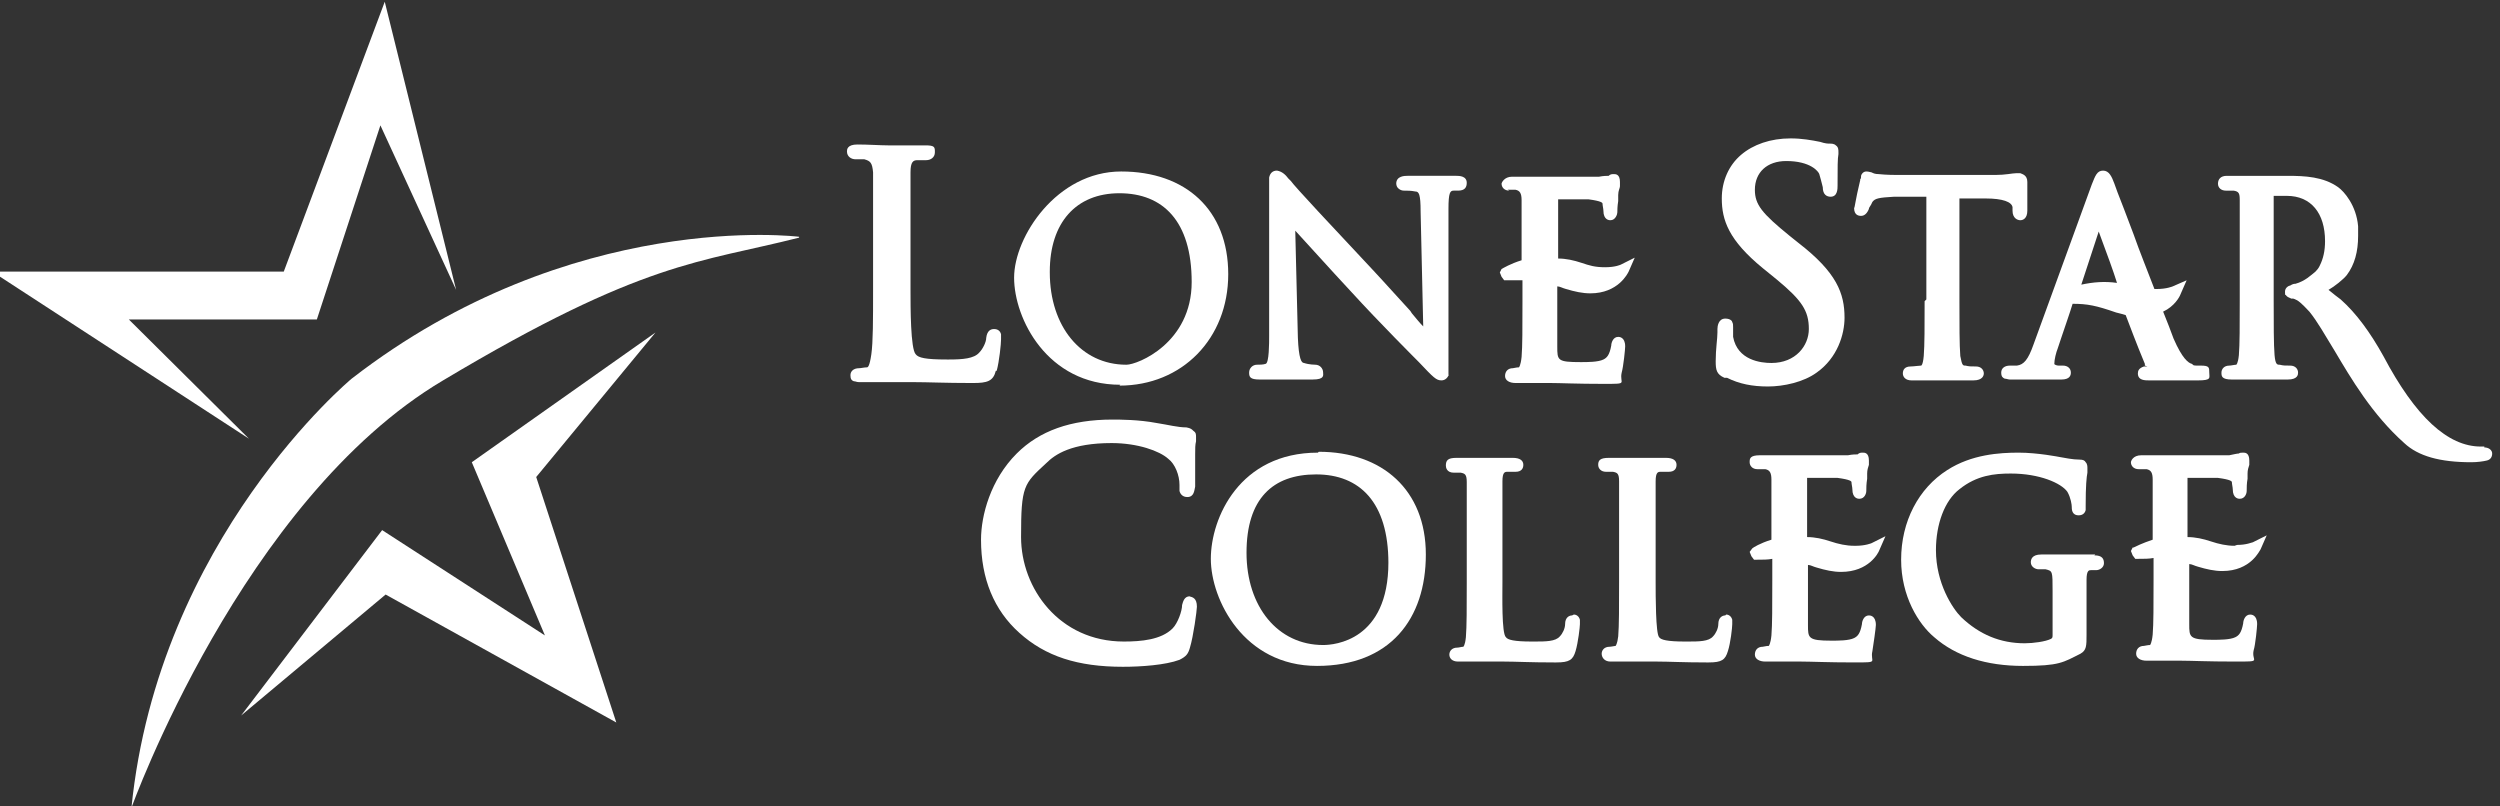 <?xml version="1.0" encoding="UTF-8"?>
<svg xmlns="http://www.w3.org/2000/svg" version="1.1" viewBox="0 0 287.2 92.6">
  <rect x="0" y="0" width="287.2" height="92.6" fill="#333333" stroke="none"/>
  <defs>
    <style>
      .cls-1 {
        fill: #ffffff;
      }
    </style>
  </defs>
  <!-- Generator: Adobe Illustrator 28.7.1, SVG Export Plug-In . SVG Version: 1.2.0 Build 142)  -->
  <g>
    <g id="Layer_1">
      <polygon class="cls-1" points="36.4 36.7 43.7 14.4 52.4 33.3 44.2 .2 32.6 31.2 -.9 31.2 28.6 50.4 14.8 36.7 36.4 36.7"/>
      <path class="cls-1" d="M91.8,27.2s-26.1-3.3-51.4,16.3c0,0-22.2,18.4-25.3,49.3,0,0,12.7-35.4,35.8-49.1,23.1-13.8,29.5-13.5,40.9-16.4Z"/>
      <polygon class="cls-1" points="27.7 82.2 43.9 60.9 62.6 73 54.2 53.1 75.3 38.2 61.6 54.8 70.8 83 44.3 68.3 27.7 82.2"/>
      <g>
        <path class="cls-1" d="M136.7,68.5c-.7,0-.8.7-.9,1h0c0,.7-.5,2.1-1.1,2.7-1.3,1.3-3.6,1.5-5.6,1.5-7.4,0-11.8-6.1-11.8-12s.3-6.1,2.9-8.5c1-1,2.9-2.3,7.5-2.3,3,0,5.5.9,6.5,1.8.8.6,1.3,1.9,1.3,3s0,.5,0,.7c.1.4.4.7.9.7h0c.8,0,.8-.8.9-1.2v-.2c0-.2,0-.7,0-1.2v-.5c0-.6,0-1.3,0-1.8,0-.7,0-1.1.1-1.5,0-.2,0-.4,0-.5,0-.3,0-.5-.3-.7-.2-.2-.3-.3-.8-.4-1,0-2.1-.3-3.4-.5-2.1-.4-4.3-.4-5.1-.4-4.8,0-8.4,1.3-11,3.9-3,3-4.1,7.1-4.1,9.9,0,4.5,1.5,8.1,4.4,10.7,3,2.7,6.7,3.9,11.9,3.9h0c2.1,0,4.9-.2,6.5-.8.8-.4,1-.7,1.2-1.4.4-1.3.8-4.3.8-4.7,0-1-.5-1.1-.9-1.2Z"/>
        <path class="cls-1" d="M151.4,52c-9,0-12.3,7.5-12.3,12.2s3.8,12.3,12.2,12.3,12.5-5.4,12.5-12.8-5-11.8-12.3-11.8ZM159.5,64.6c0,9-6.2,9.5-7.5,9.5-5.2,0-8.8-4.4-8.8-10.6s3-9,8-9,8.3,3.2,8.3,10.2Z"/>
        <path class="cls-1" d="M198.2,70.7c-.3,0-.8.2-.8,1,0,.5-.3,1.1-.6,1.4-.5.6-1.6.6-3,.6h-.2c-2.1,0-2.8-.2-3-.5-.4-.4-.4-4.8-.4-6.3v-5.3c0-4.6,0-5.4,0-6.3,0-1.1.3-1.1.6-1.1.3,0,.7,0,.9,0,.7,0,.9-.4.9-.8,0-.5-.4-.8-1.2-.8s-1.9,0-2.7,0h-.5s-.2,0-.4,0c-.6,0-2,0-3,0s-1.2.3-1.2.8c0,.4.3.8.9.8s.7,0,.8,0c.5.1.7.2.7,1.1,0,.9,0,1.7,0,6.3v5.2c0,2.9,0,5.1-.1,6.3-.1.9-.3,1.1-.3,1.1-.1,0-.5.1-.7.1-.6,0-.9.4-.9.8,0,.4.3.9,1,.9h.2c.6,0,1.5,0,2.2,0,.3,0,.6,0,.7,0,.4,0,.7,0,1.1,0,.3,0,.7,0,1.1,0h.1c1.3,0,3,.1,5.6.1h0c0,0,.2,0,.3,0,1.5,0,1.9-.3,2.2-1.3.3-.9.5-2.7.5-3.1h0c0-.3,0-.4,0-.5-.1-.4-.4-.6-.7-.6Z"/>
        <path class="cls-1" d="M180.6,70.7c-.3,0-.8.2-.8,1,0,.5-.3,1.1-.6,1.4-.5.6-1.6.6-3,.6h-.2c-2.1,0-2.8-.2-3-.5-.5-.4-.4-4.8-.4-6.3v-5.3c0-4.6,0-5.4,0-6.3,0-1.1.3-1.1.6-1.1.3,0,.7,0,.9,0,.7,0,.9-.4.9-.8,0-.5-.4-.8-1.2-.8s-1.7,0-2.6,0h-.6s-.1,0-.4,0c-.6,0-1.9,0-2.9,0s-1.2.3-1.2.9c0,.2.1.8.9.8s.7,0,.8,0c.5.1.7.2.7,1.1,0,.9,0,1.7,0,6.3v5.2c0,2.9,0,5.1-.1,6.3-.1,1-.3,1.1-.3,1.1-.2,0-.5.1-.7.1-.6,0-.9.4-.9.8,0,.4.3.8,1,.8h.2c.6,0,1.5,0,2.2,0,.3,0,.6,0,.7,0,.3,0,.7,0,1.1,0,.3,0,.7,0,1.1,0,1.3,0,3,.1,5.7.1h0c0,0,.2,0,.3,0,1.5,0,1.9-.3,2.2-1.3.3-1,.5-2.8.5-3.1h0c0-.2,0-.4,0-.5-.1-.4-.4-.6-.7-.6Z"/>
        <path class="cls-1" d="M240.7,63.7c-.6,0-1.7,0-2.4,0h0c-.2,0-.4,0-.4,0h-.4c-.6,0-1.9,0-3,0s-1.2.6-1.2.9c0,.5.5.8.9.8s.7,0,.8,0c.8.2.8.2.8,2.5v5c0,.3,0,.4-.2.5-.6.3-2,.5-3,.5-2.8,0-5.2-1-7.3-3-1-1-2.9-3.9-2.9-7.7,0-3,1-5.7,2.7-7,2-1.6,4-1.8,5.9-1.8,3.3,0,5.8,1.1,6.5,2.1.4.7.5,1.5.5,1.7h0c0,.3,0,1,.8,1,.4,0,.7-.2.8-.6,0-.2,0-.4,0-.5h0c0-2.3.1-3.3.2-3.8,0-.2,0-.4,0-.5,0-.2,0-.5-.2-.7-.1-.2-.3-.3-.7-.3-.8,0-1.7-.2-2.3-.3,0,0-2.5-.5-4.7-.5s-5.4.2-8.2,2c-3.3,2.1-5.3,5.9-5.3,10.3,0,4.2,2,7.4,3.8,8.9,2.5,2.2,6,3.3,10.2,3.3s4.6-.4,6.6-1.4c.7-.4.7-.9.7-2.2v-3.3c0-1.2,0-2.1,0-3,0-1.1.3-1.1.5-1.1.3,0,.5,0,.6,0,.4,0,.9-.3.9-.8s-.2-.9-1.1-.9Z"/>
        <path class="cls-1" d="M114.5,42.6c.3-1.1.5-3.1.5-3.6,0-.3,0-.4,0-.6-.1-.4-.4-.6-.8-.6-.4,0-.8.2-.9,1,0,.5-.4,1.3-.8,1.7-.6.7-1.9.8-3.5.8h-.2c-2.5,0-3.3-.2-3.6-.6-.6-.6-.6-5.4-.6-7.4v-6.1c0-5.4,0-6.3,0-7.4,0-1.2.3-1.4.8-1.4.4,0,.8,0,1,0,.5,0,1-.3,1-.9s0-.8-1.1-.8h-.1c-.8,0-2.3,0-3,0h-.5c-.1,0-.2,0-.2,0h-.5c-.8,0-2.3-.1-3.5-.1s-1.2.6-1.2.8c0,.6.5.9,1,.9s.8,0,1,0c.7.2.9.4,1,1.5,0,1.1,0,2.1,0,7.4v6.1c0,3.4,0,6-.2,7.4-.2,1.4-.4,1.5-.5,1.5-.3,0-.7.1-.9.1-.7,0-1,.4-1,.8s.1.6.4.7c.2,0,.3.1.6.1s.1,0,.2,0h0c.7,0,1.7,0,2.6,0,.4,0,.7,0,.8,0,.8,0,1.6,0,2.7,0,1.6,0,3.6.1,6.6.1h.2c1.6,0,2.3-.2,2.6-1.4Z"/>
        <path class="cls-1" d="M128.6,44.3c7.2,0,12.5-5.4,12.5-12.8s-4.9-11.8-12.3-11.8-12.3,7.5-12.3,12.2,3.8,12.3,12.2,12.3ZM120.6,31.2c0-5.6,3-9,8-9s8.3,3.2,8.3,10.2-6.2,9.5-7.5,9.5c-5.2,0-8.8-4.4-8.8-10.6Z"/>
        <path class="cls-1" d="M166.4,43.2c0-.3,0-.8,0-1.9v-17.3c0-1.9.2-2.1.6-2.1.2,0,.4,0,.5,0h0c.8,0,1-.4,1-.9,0-.8-.9-.8-1.2-.8-.8,0-1.4,0-2,0-.2,0-.4,0-.5,0s-.3,0-.6,0c-.6,0-1.6,0-2.5,0h0c-.3,0-1.3,0-1.3.9,0,0,0,.3.2.5.1.1.3.3.7.3s.8,0,1.3.1c.4,0,.6.3.6,2.3l.3,13.2c-.4-.4-.8-.9-1.3-1.5l-.2-.3c-1.3-1.4-2.8-3.1-4.3-4.7-4.5-4.8-9-9.6-9.4-10.2,0,0-.2-.2-.3-.3-.3-.4-.7-.8-1.3-.9-.5,0-.8.3-.9.8,0,.3,0,.6,0,1.3v16.9c0,.8,0,3.1-.4,3.2-.3.1-.7.1-1,.1-.5,0-.9.4-.9.9s.1.8,1.2.8,1.7,0,2.4,0h.2c.1,0,.2,0,.3,0s.2,0,.4,0c.4,0,1.4,0,2.8,0s1.2-.5,1.2-.8c0-.5-.4-.9-.9-.9,0,0-.7,0-1.3-.2-.3,0-.6-.5-.7-2.9l-.3-12.3c1.3,1.4,3.8,4.2,6.5,7.1,3.1,3.4,7.4,7.7,7.7,8h0c1.7,1.8,2,2.1,2.6,2.1h0c.4,0,.8-.3.9-.9Z"/>
        <path class="cls-1" d="M198.4,43.4c1.4.7,2.9,1,4.7,1s4.1-.5,5.6-1.6c2.4-1.7,3.2-4.4,3.2-6.3,0-2.8-.9-5.2-5.3-8.6l-1-.8c-3.2-2.6-4-3.6-4-5.3,0-2,1.4-3.3,3.6-3.3,2.8,0,3.7,1.2,3.8,1.5.1.3.3,1.1.4,1.5h0c0,.9.5,1.1.9,1.1.8,0,.8-.9.8-1.3v-.2c0-1.8,0-2.9.1-3.4,0,0,0,0,0-.2h0c0-.3,0-.6-.3-.8-.2-.2-.5-.2-.7-.2s-.5,0-1.1-.2c-1-.2-2.1-.4-3.4-.4-2.3,0-4.3.7-5.7,1.9-1.4,1.2-2.2,3-2.2,5,0,2.5.8,4.8,4.7,8l1.6,1.3c2.9,2.4,3.7,3.6,3.7,5.7,0,1.9-1.5,3.9-4.3,3.9-1.2,0-3.9-.3-4.4-3,0-.4,0-.8,0-1.1s0-.4-.1-.6c0-.1-.2-.4-.8-.4h0c-.8,0-.9.9-.9,1.2v.4c0,.7-.2,1.9-.2,3.3,0,1,.1,1.5,1,1.9Z"/>
        <path class="cls-1" d="M221.1,34.6c0,2.8,0,5.1-.1,6.3-.1,1.1-.3,1.1-.3,1.1-.2,0-.9.1-1.2.1-.7,0-.9.4-.9.8,0,.4.3.8,1,.8h.2c.6,0,2.3,0,2.9,0,.2,0,.4,0,.4,0s.1,0,.3,0h.3c.7,0,1.9,0,3,0s1.2-.6,1.2-.8c0-.4-.3-.8-.9-.8s-.8,0-1.2-.1c-.3,0-.4,0-.6-1.1-.1-1.2-.1-3.7-.1-6.3v-11.8s3,0,3,0c2,0,3,.4,3.1,1v.4c0,.9.6,1.1.9,1.1h0c.3,0,.8-.2.8-1.1,0,0,0-.2,0-.5v-.8c0-.7,0-1.5,0-2,0-.8-.6-.9-.8-1,0,0-.2,0-.5,0-.4,0-1.2.2-2.4.2h-11.1c-.3,0-1.4,0-2.3-.1-.4,0-.6-.1-.8-.2-.1,0-.3-.1-.6-.1-.4,0-.6.4-.6.5h0c0,.2,0,.3-.1.4h0c0,.1,0,.1,0,.1h0c-.6,2.5-.6,3.1-.7,3.2,0,.8.5.9.8.9.4,0,.7-.3.9-.8,0-.2.2-.3.4-.8.3-.4.7-.5,2.5-.6h3.7s0,11.8,0,11.8Z"/>
        <path class="cls-1" d="M173.2,21.8c.3,0,.7,0,.9,0,.5.1.7.4.7,1.2,0,.9,0,1.7,0,6.3v.6c-1.3.4-2.1.9-2.3,1l-.2.4.2.5.3.4h.3c.7,0,1.3,0,1.8,0v2.5c0,2.9,0,5.1-.1,6.3-.1,1-.3,1.2-.3,1.2-.3,0-.6.1-.7.1-.6,0-.9.4-.9.9s.5.8,1.2.8,1.4,0,2.1,0h.8c.3,0,.6,0,1.1,0h0c1.1,0,3.1.1,6.1.1s1.8,0,2.1-1.3c.2-.7.4-2.7.4-3,0-1.1-.7-1.1-.8-1.1-.6,0-.8.7-.8,1-.2,1.1-.5,1.4-.9,1.6-.6.3-1.8.3-2.6.3-2.7,0-2.7-.2-2.7-1.8,0-.2,0-1.1,0-3.7v-3.2c.3,0,.6.2,1,.3,1,.3,1.9.5,2.8.5,3.2,0,4.3-2.3,4.4-2.5l.7-1.6-1.6.8s-.6.3-1.8.3-1.8-.2-2.7-.5c-.9-.3-1.8-.5-2.7-.5v-6.8c1.2,0,3.1,0,3.5,0,1.5.2,1.6.4,1.6.5,0,.2.1.6.1.8,0,1.1.7,1.1.8,1.1.6,0,.8-.7.8-.9,0-.2,0-.7.1-1.3v-.7c0-.5.2-.8.2-1,0-.2,0-.3,0-.5,0-.9-.5-.9-.7-.9s-.4,0-.6.2c-.2,0-.6,0-1.1.1-.7,0-6.7,0-6.7,0h-.4c-.7,0-2,0-2.9,0s-1.2.7-1.2.8c0,.4.3.8.9.8Z"/>
        <path class="cls-1" d="M213,62.7c-.9,0-1.8-.2-2.7-.5-.9-.3-1.8-.5-2.7-.5v-6.8c1.1,0,3.1,0,3.5,0,1.5.2,1.6.4,1.6.5,0,.2.1.6.1.8,0,1.1.7,1.1.8,1.1.6,0,.8-.6.8-.9,0-.3,0-.8.1-1.4h0c0-.3,0-.5,0-.6,0-.4.1-.7.2-1,0-.2,0-.3,0-.5,0-.9-.5-.9-.7-.9s-.4,0-.6.2c-.2,0-.6,0-1.1.1-.7,0-6.7,0-6.7,0h-.4c-.3,0-1.8,0-3,0s-1.2.4-1.2.8.3.8.9.8.7,0,.9,0c.5.1.7.4.7,1.2,0,.9,0,1.7,0,6.3v.6c-1.3.4-2.1.9-2.2,1l-.3.4.2.5.3.4h.3c.7,0,1.3,0,1.8-.1v2.5c0,2.9,0,5.1-.1,6.3-.1,1-.3,1.2-.3,1.2-.3,0-.6.1-.7.1-.6,0-.9.4-.9.9s.5.8,1.2.8,1.4,0,2.1,0h.8c.2,0,.6,0,1.2,0,1.1,0,3.1.1,6.1.1s1.8,0,2.1-1.3c.1-.6.4-2.7.4-3,0-1.1-.7-1.1-.8-1.1-.6,0-.8.7-.8,1-.2,1.1-.5,1.4-.9,1.6-.6.3-1.8.3-2.6.3-2.7,0-2.7-.3-2.7-1.8,0-.4,0-2.6,0-3.5v-3.4c.3,0,.6.2,1,.3,1,.3,1.9.5,2.8.5,3.2,0,4.3-2.2,4.4-2.5l.7-1.6-1.6.8s-.7.3-1.8.3Z"/>
        <path class="cls-1" d="M256.7,62.7c-.9,0-1.8-.2-2.7-.5-.9-.3-1.8-.5-2.7-.5v-6.8c1.1,0,3.1,0,3.5,0,1.5.2,1.6.4,1.6.5,0,.2.1.6.1.8,0,1.1.7,1.1.8,1.1.6,0,.8-.6.8-.9,0-.3,0-.9.1-1.4h0c0-.3,0-.5,0-.6,0-.4.1-.7.2-1,0-.2,0-.3,0-.5,0-.9-.5-.9-.7-.9s-.4,0-.5.1h0c-.2,0-.6.1-1.1.2-.7,0-6.7,0-6.7,0h-.6c-.6,0-1.8,0-2.8,0s-1.2.7-1.2.8c0,.4.3.8.9.8s.7,0,.9,0c.5.1.7.4.7,1.2,0,.9,0,1.7,0,6.3v.6c-1.2.4-2,.8-2.2.9h-.1c0,0-.2.4-.2.4l.2.5.3.4h.3c.7,0,1.3,0,1.8-.1v2.5c0,2.9,0,5.1-.1,6.3-.1,1-.3,1.2-.3,1.2-.3,0-.6.1-.7.1-.6,0-.9.4-.9.9s.5.8,1.2.8,1.3,0,2,0h.9c.2,0,.6,0,1.1,0,1.1,0,3,.1,6.2.1s1.8,0,2.1-1.3c.2-.6.4-2.7.4-3,0-1.1-.7-1.1-.8-1.1-.6,0-.8.7-.8,1-.2,1.1-.5,1.4-.9,1.6-.6.3-1.8.3-2.6.3-2.7,0-2.7-.3-2.7-1.8,0-.3,0-1.5,0-3.5v-3.4c.3,0,.6.2,1,.3,1,.3,1.9.5,2.8.5,3.3,0,4.3-2.4,4.4-2.5l.7-1.6-1.6.8c-.1,0-.7.3-1.8.3Z"/>
        <path class="cls-1" d="M246.7,42.1c0,0-.1,0-.2,0h-.2c-.6.2-.7.5-.7.8,0,.8.8.8,1.3.8h.9c1.5,0,3.1,0,4.7,0s1.3-.3,1.3-.9,0-.8-1-.8-.7,0-1-.2c-.4-.1-1.1-.6-2.1-2.9-.3-.8-.7-1.9-1.2-3.1,1.3-.6,1.9-1.7,2-2l.7-1.6-1.6.7s-.7.3-1.8.3-.2,0-.3,0c-.8-2.1-1.7-4.3-2.4-6.3l-1.1-2.9c-.6-1.5-1-2.6-1.1-2.9-.3-.8-.6-1.5-1.3-1.5s-.9.6-1.3,1.6l-6.7,18.4c-.6,1.7-1.1,2.3-1.9,2.4-.2,0-.6,0-.8,0-.6,0-1,.3-1,.8s.2.6.4.7c.2,0,.4.1.6.1h.2c.9,0,1.9,0,2.6,0h0c.3,0,.5,0,.6,0s.4,0,.7,0c.5,0,1.4,0,1.8,0,1,0,1.1-.5,1.1-.8,0-.5-.4-.8-.9-.8h-.5c-.2,0-.5-.1-.5-.2,0-.5.2-1.3.4-1.8l.4-1.2c.4-1.2,1-2.9,1.3-3.9,1.7,0,2.7.2,5,1,.4.1.8.2,1.1.3.5,1.3,1.2,3.2,2.2,5.6v.2ZM243.2,32.5c-1.4-.2-2.7-.1-4.1.2l2-6.1c1,2.7,1.7,4.6,2.1,5.9Z"/>
        <path class="cls-1" d="M285.4,51.3c-.1,0-.3,0-.4,0-3.8,0-7.5-3.4-11.2-10.4-1.5-2.7-3.1-4.9-4.9-6.5-.3-.2-.9-.7-1.4-1.1.7-.4,1.7-1.2,2.1-1.7.9-1.2,1.3-2.7,1.3-4.5s0-.7,0-1.1c-.2-2.4-1.6-4-2.3-4.5-1.7-1.2-3.8-1.3-5.8-1.3s-1.3,0-2.1,0h-.4c-.5,0-.9,0-1,0h-.4c-1.2,0-2.3,0-3,0h-.1c-.7,0-1,.4-1,.9,0,.5.4.8.9.8s.7,0,.9,0c.6.1.7.3.7,1.1,0,.9,0,1.8,0,6.3v5.2c0,2.9,0,5.1-.1,6.3-.1,1-.3,1.1-.3,1.1-.2,0-.6.1-.8.1-.6,0-.9.4-.9.8s0,.8,1.2.8,1.6,0,2.8,0h0s.1,0,.4,0c.5,0,2,0,3.2,0s1.2-.6,1.2-.8c0-.4-.3-.8-.9-.8s-.8,0-1.2-.1c-.3,0-.5,0-.6-1.1-.1-1.2-.1-3.6-.1-6.3v-12c.3,0,.9,0,1.5,0,2.8,0,4.4,2,4.4,5.2,0,1.1-.2,2-.6,2.8,0,0-.1.3-.5.7-.5.4-1.2,1.1-2.3,1.4-.1,0-.3,0-.6.2-.1,0-.6.2-.6.7s0,.3.1.4c.2.3.5.3.6.4,0,0,.1,0,.2,0,.1,0,.3.1.5.2.5.3,1.2,1.1,1.4,1.3.9,1.1,1.8,2.7,2.9,4.5,1.9,3.2,4.3,7.3,8,10.6,1.6,1.5,4.1,2.2,7.7,2.2h0c.7,0,1.4-.1,1.8-.2.4-.1.6-.4.6-.8s-.4-.7-.9-.7Z"/>
      </g>
    </g>
  </g>
</svg>